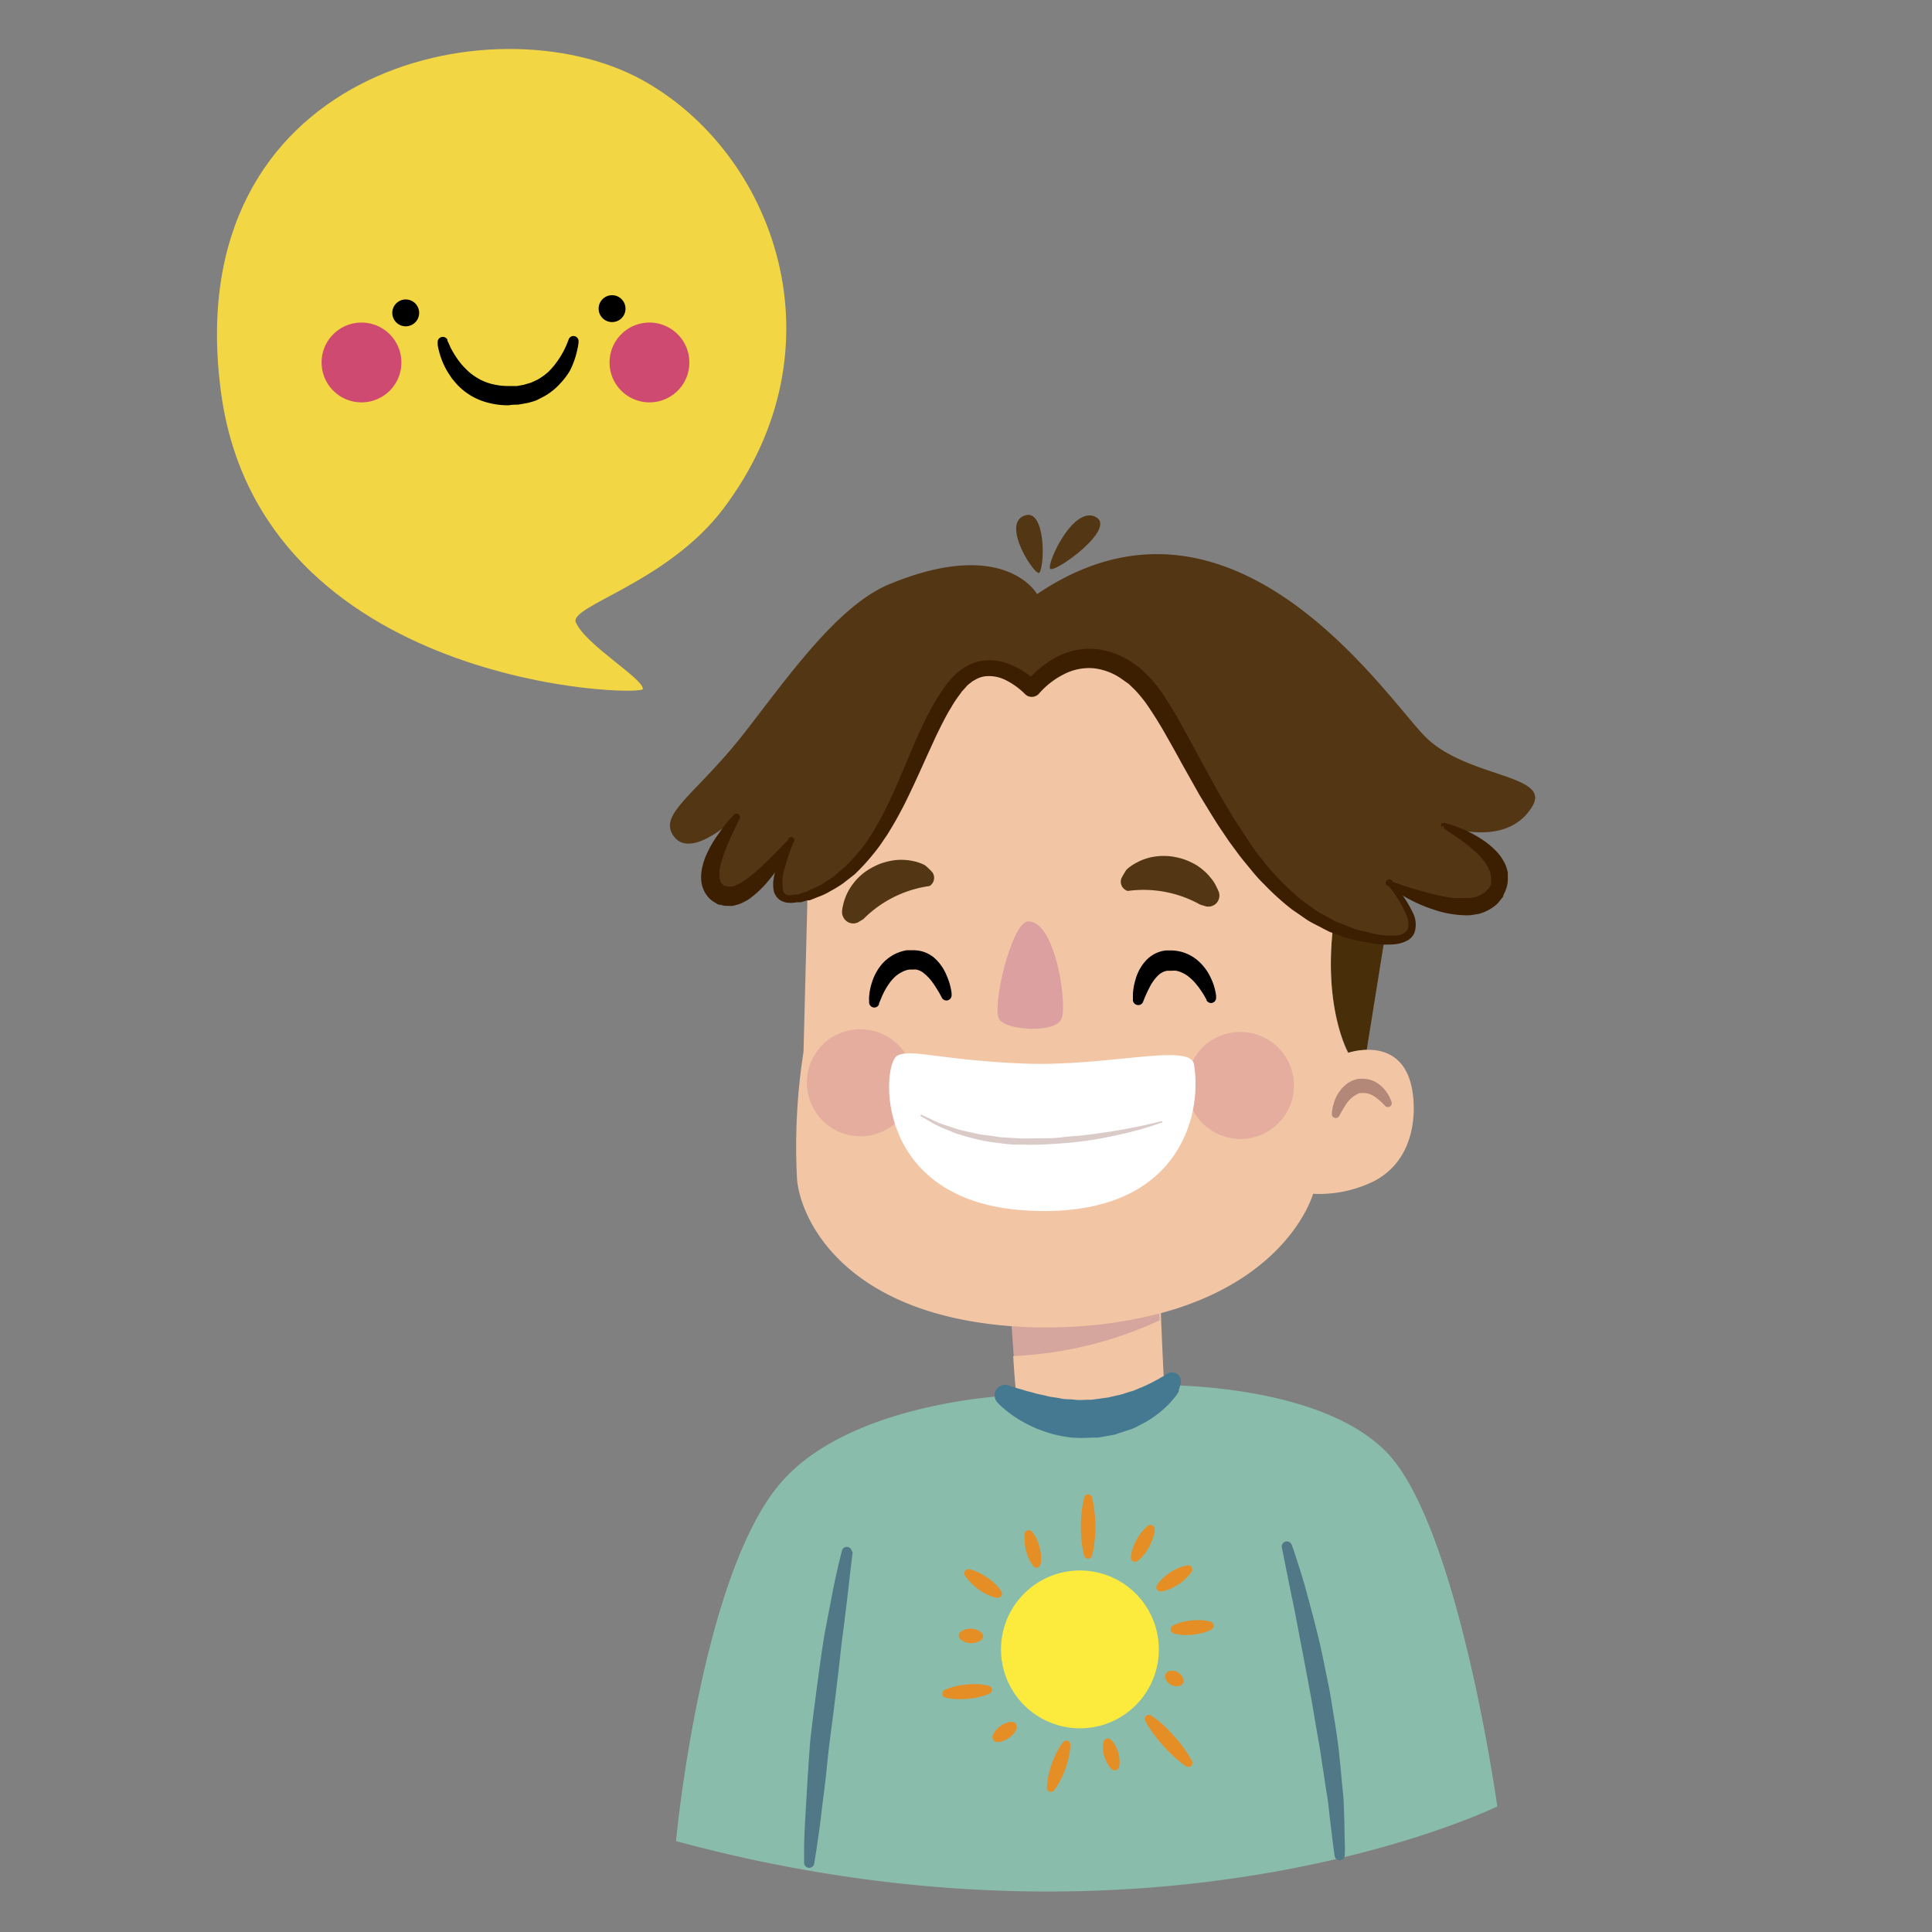 <svg xmlns="http://www.w3.org/2000/svg" viewBox="0 0 200 200"><rect x="0" y="0" width="200" height="200" fill="#808080" stroke="none"/><defs><style>.cls-1{isolation:isolate;}.cls-2{fill:#533614;}.cls-3{fill:#482e09;}.cls-4{fill:#8abcac;}.cls-5{fill:#f2c6a5;}.cls-6{fill:#5a287f;}.cls-16,.cls-6{opacity:0.2;}.cls-12,.cls-16,.cls-6{mix-blend-mode:multiply;}.cls-7{fill:#3c1e00;}.cls-8{fill:#447991;}.cls-9{fill:#517887;}.cls-10{fill:#e58e25;}.cls-11{fill:#b38879;}.cls-12{fill:#c67b9e;opacity:0.5;}.cls-13{fill:#f3d643;}.cls-14{fill:#ce4a70;}.cls-15{fill:#fceb3c;}.cls-16{fill:#b34c85;}.cls-17{fill:#fff;}.cls-18{fill:#dacbc8;}</style></defs><g class="cls-1"><g id="Objects"><path class="cls-2" d="M113.34,53.47c-2.3-1-4.94,4.76-4.64,5.39S115.87,54.61,113.34,53.47Z"></path><path class="cls-2" d="M106.2,53.33c-2.79.71,1.07,6.58,1.42,5.93C108.21,58.17,108.14,52.83,106.2,53.33Z"></path><path class="cls-3" d="M138,95.92c-1,8.54,1.6,13.07,1.6,13.07a7,7,0,0,1,1.88-.31l1.8-11.19v-.18a5.74,5.74,0,0,1-.78-.08A16.24,16.24,0,0,1,138,95.92Z"></path><path class="cls-2" d="M81.87,87c-.25.55-3.4,7.22.79,6.08a6.28,6.28,0,0,0,.87-.27c9.38-3.27,10.64-15.72,15.4-21.76,3.59-4.57,8,.17,8,.17s4.72-6,10.66-1.12c5,4.13,9.23,20.76,20.35,25.82a16.24,16.24,0,0,0,4.51,1.31,5.74,5.74,0,0,0,.78.08c6.13.46,1-5.48.7-5.79.38.2,8.56,4.7,11,1,2.34-3.58-4.35-6.56-5.21-6.94.78.26,6.47,2,8.91-2.12,2-3.33-6.89-2.93-11.12-7.23s-20-28.36-40.15-14.73c0,0-3.32-6-15.35-1-5.17,2.17-10.15,9.15-14.74,15.1-4.91,6.36-8.91,8.47-7.7,10.68,1.6,3,6.23-1.31,6.7-1.75-.44.58-4.94,6.61-1.57,8.13C77.35,93.87,81.58,87.45,81.87,87Z"></path><path class="cls-4" d="M83.65,193.63C126.28,201.09,155,187,155,187s-4-28.81-11.38-36.58c-5.9-6.19-18.59-6.88-21.73-7-.32.22-.7.48-1.15.75a18.43,18.43,0,0,1-7.49,2.73,16.84,16.84,0,0,1-7.9-1.19,15.42,15.42,0,0,1-2.19-1.06v-.09c-4.79.44-17.16,2.26-22.82,9.53-7.9,10.1-10.36,36.5-10.36,36.5C74.64,191.85,79.22,192.86,83.65,193.63Z"></path><path class="cls-5" d="M104.57,134.59l0,.54s.53,8.34.84,10.41l0,.15a16.84,16.84,0,0,0,7.9,1.19,18.43,18.43,0,0,0,7.49-2.73l-.26-.43c-.2-3.13-.43-9.4-.43-9.4l-.16-1a45.71,45.71,0,0,1-9.44,1.39A46.87,46.87,0,0,1,104.57,134.59Z"></path><path class="cls-5" d="M104.89,140.38a40.08,40.08,0,0,0,15.22-3.66c.08,2.1.21,5.12.33,7l.26.43a18.43,18.43,0,0,1-7.49,2.73,16.84,16.84,0,0,1-7.9-1.19l0-.15C105.22,144.63,105,142.49,104.89,140.38Z"></path><path class="cls-6" d="M104.89,140.38c-.2-2.65-.37-5.25-.37-5.25l0-.54a46.87,46.87,0,0,0,5.84.07,45.71,45.71,0,0,0,9.44-1.39l.16,1s0,1,.1,2.4A40.08,40.08,0,0,1,104.89,140.38Z"></path><path class="cls-5" d="M141.43,108.68a7,7,0,0,0-1.88.31S137,104.46,138,95.92c-11.12-5.06-15.31-21.69-20.35-25.82-5.94-4.88-10.66,1.12-10.66,1.12s-4.42-4.74-8-.17c-4.76,6-6,18.49-15.4,21.76l0,.07-.41,16a63.81,63.81,0,0,0-.68,13.06c.25,3.94,4.56,14.06,22.27,15.35a46.74,46.74,0,0,0,5.83.07,45.81,45.81,0,0,0,9.45-1.39c13.47-3.56,15.88-12.39,15.88-12.39a12.79,12.79,0,0,0,6.31-1.31c2.36-1.22,4-3.61,4.11-7.26C146.42,109.47,143.47,108.61,141.43,108.68Z"></path><path class="cls-7" d="M144.15,91.26h0l-.07,0a41.9,41.9,0,0,0,5.1,1.49c.42.09.84.16,1.25.21a7.13,7.13,0,0,0,1.21,0,5.52,5.52,0,0,0,.58,0l.53-.1a2.76,2.76,0,0,0,.86-.42c.15-.06.23-.2.34-.31l.16-.16h0c-.11.2,0,0,0,.1v0l0,0,0-.08.08-.15.16-.3c.07-.12,0-.13,0-.19a.89.89,0,0,0,0-.35V90.7l-.05-.22a1.21,1.21,0,0,0-.16-.46,4,4,0,0,0-.61-1,6.59,6.59,0,0,0-.86-.9,10.1,10.1,0,0,0-1-.83c-.69-.55-1.43-1-2.19-1.54h0a.08.08,0,0,1,0,0l0-.12a.12.12,0,0,0-.1-.14.13.13,0,0,0-.1.21.23.23,0,0,0,.16,0,.26.26,0,0,1-.27-.24.24.24,0,0,1,.24-.26.3.3,0,0,1,.2.06l-.18-.06.16,0,0,0a13.92,13.92,0,0,1,2.63,1,12.16,12.16,0,0,1,1.24.73,7.68,7.68,0,0,1,1.16.92,4.92,4.92,0,0,1,1,1.24,3.16,3.16,0,0,1,.35.79l.12.43,0,.47a3.42,3.42,0,0,1-.4,1.76l-.07.15,0,.08,0,0v0l-.06.11h0l-.29.35a2.4,2.4,0,0,1-.64.63,4.54,4.54,0,0,1-1.57.75l-.81.13a7,7,0,0,1-.79,0,10.65,10.65,0,0,1-2.9-.53,16.41,16.41,0,0,1-2.62-1.09,18,18,0,0,1-2.36-1.49l-.07,0h0a.36.36,0,0,1,.05-.48A.35.35,0,0,1,144.15,91.26Z"></path><path class="cls-7" d="M82.17,87.15a18.94,18.94,0,0,0-.9,2.6,4.75,4.75,0,0,0-.18,2.52c.12.3.28.39.64.41a3,3,0,0,0,.56-.08l.15,0h.06l.08,0,.34-.11.34-.12.08,0h0l.16-.08.65-.3a6.36,6.36,0,0,0,1.22-.64c.37-.26.75-.45,1.1-.75l1-.87a18.59,18.59,0,0,0,1.8-2,11.39,11.39,0,0,0,.79-1.13,12.81,12.81,0,0,0,.72-1.18c.47-.8.89-1.63,1.29-2.47.8-1.7,1.52-3.44,2.26-5.21.36-.88.76-1.75,1.17-2.63s.86-1.75,1.38-2.6a12.32,12.32,0,0,1,.82-1.26l.21-.31.11-.15.06-.08,0,0,0,0,.06-.07.47-.53a4.3,4.3,0,0,1,.61-.56,3.5,3.5,0,0,1,.72-.51,4.93,4.93,0,0,1,1.64-.62,5.63,5.63,0,0,1,3.34.52,8.67,8.67,0,0,1,2.62,1.85l-1.48.06A10.33,10.33,0,0,1,109.41,68a7.3,7.3,0,0,1,4.15-.8,8.27,8.27,0,0,1,3.88,1.55l.41.3.21.15.1.08,0,0,.1.1.66.65a16,16,0,0,1,1.29,1.58c.73,1.07,1.4,2.16,2,3.25s1.21,2.2,1.8,3.3l1.78,3.26c.59,1.08,1.23,2.13,1.86,3.18l1,1.56,1,1.5c.34.51.74,1,1.11,1.45A17.48,17.48,0,0,0,132,90.56a26.89,26.89,0,0,0,2.61,2.51l1.45,1.06c.49.35,1,.6,1.56.91l.39.22.16.09.21.08.87.35a9.26,9.26,0,0,0,1.73.58c.57.12,1.15.3,1.72.39a7.53,7.53,0,0,0,1.75.09,1.48,1.48,0,0,0,1.25-.57,2,2,0,0,0-.1-1.5,12.2,12.2,0,0,0-1.87-3.09h0a.27.27,0,0,1,0-.36.26.26,0,0,1,.34,0,12.47,12.47,0,0,1,2.18,3.15,2.68,2.68,0,0,1,.16,2.12,1.67,1.67,0,0,1-.86.84,3.35,3.35,0,0,1-1,.3,9.17,9.17,0,0,1-2,0c-.67-.08-1.29-.23-1.94-.35a9.36,9.36,0,0,1-1.82-.51l-.89-.31-.22-.08c-.15-.06-.16-.08-.25-.12l-.43-.22c-.56-.31-1.16-.57-1.7-.92l-1.59-1.1a26.67,26.67,0,0,1-2.84-2.57,15.74,15.74,0,0,1-1.29-1.42c-.4-.49-.83-1-1.2-1.47l-1.13-1.53-1.06-1.57c-.69-1.06-1.33-2.14-2-3.23l-1.84-3.27c-.59-1.09-1.2-2.17-1.81-3.24s-1.26-2.09-1.94-3.07a15.48,15.48,0,0,0-1.08-1.3l-.67-.65-.63-.44a6.23,6.23,0,0,0-3-1.18,5.64,5.64,0,0,0-3.07.61,8.36,8.36,0,0,0-2.58,2h0a1,1,0,0,1-1.41.11l-.06-.06a7.61,7.61,0,0,0-2-1.44,3.8,3.8,0,0,0-2.2-.38,2.81,2.81,0,0,0-1,.38,1.71,1.71,0,0,0-.44.3,1.92,1.92,0,0,0-.45.4l-.48.53,0-.05h0v0l0,0,0,.07-.1.14-.2.27a11,11,0,0,0-.74,1.13c-.48.77-.9,1.6-1.31,2.43s-.79,1.7-1.19,2.56c-.78,1.73-1.56,3.48-2.43,5.21-.45.86-.91,1.72-1.43,2.55-.23.42-.53.82-.8,1.23a14.45,14.45,0,0,1-.88,1.18,20.88,20.88,0,0,1-2,2.18l-1.18.92a13.06,13.06,0,0,1-1.31.8,7.13,7.13,0,0,1-1.32.62l-.67.27-.16.06-.14,0-.08,0-.34.1-.35.1-.08,0-.12,0-.2,0a3.38,3.38,0,0,1-.85.06,1.91,1.91,0,0,1-.94-.31,1.73,1.73,0,0,1-.59-.83A3.68,3.68,0,0,1,80.08,91a8.32,8.32,0,0,1,.37-1.45,18.21,18.21,0,0,1,1.16-2.72.33.33,0,0,1,.45-.14.34.34,0,0,1,.15.42Z"></path><path class="cls-7" d="M76.58,84.72h0l0,0h0l0,0,0,0c-.34.71-.69,1.41-1,2.11A18.8,18.8,0,0,0,74.74,89c-.1.35-.18.69-.24,1a3,3,0,0,0,0,.89,1.06,1.06,0,0,0,.23.59c.07,0,.1.15.22.19l.14.08,0,0h0L75,91.71h0l.14,0c.18.06.43.13.41.07h.06l.18,0a1.6,1.6,0,0,0,.4-.14c.13-.07.28-.12.43-.21a8.76,8.76,0,0,0,.87-.58c.28-.24.58-.45.86-.71,1.14-1,2.21-2.14,3.32-3.28h0a.26.26,0,0,1,.36,0,.25.25,0,0,1,0,.29,16.39,16.39,0,0,1-2.58,4.14,9.4,9.4,0,0,1-.87.92,9.81,9.81,0,0,1-1,.83,3.6,3.6,0,0,1-.61.35,2.84,2.84,0,0,1-.71.28,3.69,3.69,0,0,1-.39.1,3.13,3.13,0,0,1-.53,0,2.09,2.09,0,0,1-.76-.11l-.14,0-.16-.06h0l0,0-.09-.06-.36-.22a2.46,2.46,0,0,1-.64-.61,3,3,0,0,1-.6-1.6,4.56,4.56,0,0,1,.14-1.46,6,6,0,0,1,.44-1.26,11.29,11.29,0,0,1,1.28-2.16A12.34,12.34,0,0,1,76,84.33l0,0,0,0h0l0,0h0a.34.34,0,0,1,.48,0A.35.35,0,0,1,76.58,84.72Z"></path><path class="cls-8" d="M104.45,143.44l.2.07c.13,0,.32.08.53.16s.53.14.85.25.7.18,1.09.3.84.18,1.28.3.93.14,1.41.25,1,.06,1.47.13,1,0,1.49,0H113s.14,0-.12,0H113l.44-.06.88-.12.44-.06.32-.08.66-.15c.42-.07.89-.27,1.31-.38s.8-.32,1.18-.45l1-.47.76-.41c.22-.15.34-.18.54-.33l.29-.18a.94.94,0,0,1,1.29.29.91.91,0,0,1,.11.75l-.2.69,0,.11a3.24,3.24,0,0,1-.34.51,10.17,10.17,0,0,1-1.72,1.73,12.85,12.85,0,0,1-1.36.92l-.8.42a4.26,4.26,0,0,1-.89.38l-1,.33-.51.17-.43.08-.88.16-.44.07-.11,0h0l-.14,0H113a15.83,15.83,0,0,1-2.07,0,16.28,16.28,0,0,1-1.94-.36,17.07,17.07,0,0,1-1.71-.59,14.88,14.88,0,0,1-1.44-.71,12,12,0,0,1-1.94-1.36c-.23-.19-.4-.36-.51-.47l-.15-.16a1.09,1.09,0,0,1,1.16-1.76Z"></path><path class="cls-9" d="M88.27,160.63s-.24,2-.59,5.06c-.09.75-.19,1.57-.3,2.44s-.24,1.77-.34,2.72c-.2,1.89-.45,3.91-.7,5.93s-.54,4-.72,5.92-.44,3.66-.61,5.17-.38,2.77-.5,3.66l-.22,1.38v0a.52.52,0,0,1-.6.44.53.53,0,0,1-.45-.54s0-.51,0-1.4.06-2.17.15-3.7.19-3.32.32-5.23c.08-1,.12-1.95.24-2.95s.24-2,.37-3c.26-2,.53-4.05.81-5.95s.67-3.65.94-5.16c.57-3,1.12-5,1.12-5v0a.53.53,0,0,1,1,.21Z"></path><path class="cls-9" d="M133.69,159.84s.19.48.46,1.33.68,2.07,1.08,3.55.87,3.21,1.32,5.08c.22.93.42,1.9.62,2.89s.42,2,.59,3c.31,2,.69,4,.88,6,.11,1,.19,1.88.27,2.76s.19,1.7.2,2.47c.07,1.54.07,2.83.1,3.72s0,1.41,0,1.41a.53.53,0,0,1-.53.53.53.53,0,0,1-.52-.45v0l-.19-1.38c-.1-.88-.27-2.14-.43-3.64-.06-.75-.23-1.56-.35-2.42s-.28-1.77-.41-2.71-.31-1.9-.48-2.88-.34-2-.51-3c-.37-2-.74-4-1.1-5.85s-.67-3.61-1-5.09l-1-5a.53.53,0,0,1,1-.3Z"></path><path class="cls-10" d="M101.52,169.81a1.79,1.79,0,0,1-.34.18,2,2,0,0,1-.74.11,1.9,1.9,0,0,1-.72-.2,1.8,1.8,0,0,1-.32-.22.51.51,0,0,1,0-.72l.09-.07a1.46,1.46,0,0,1,.34-.18,2.1,2.1,0,0,1,.74-.11,1.82,1.82,0,0,1,.72.19,2,2,0,0,1,.32.23.52.52,0,0,1,0,.73Z"></path><path class="cls-11" d="M137.87,115.38a4.73,4.73,0,0,1,.25-1.32,4.22,4.22,0,0,1,.69-1.27,3.4,3.4,0,0,1,.64-.61,2.76,2.76,0,0,1,.86-.42l.29-.08.18,0a3.26,3.26,0,0,1,.49,0,3,3,0,0,1,.93.23,3.28,3.28,0,0,1,1.19.95,4,4,0,0,1,.52.85,2.33,2.33,0,0,1,.14.36.4.4,0,0,1-.7.37,5.81,5.81,0,0,0-.81-.74,3.27,3.27,0,0,0-.41-.28,2.57,2.57,0,0,0-.45-.2,2,2,0,0,0-.45-.07,1.5,1.5,0,0,0-.24,0l-.18,0c.06,0-.05,0-.06,0a3.12,3.12,0,0,0-1.54,1.38c-.17.28-.33.53-.42.71s-.15.28-.15.28h0a.41.41,0,0,1-.55.17A.41.41,0,0,1,137.87,115.38Z"></path><path d="M97.47,103.22l-.23-.42c-.16-.27-.39-.66-.68-1.07a4.79,4.79,0,0,0-1.09-1.11,1.66,1.66,0,0,0-.63-.25,1.2,1.2,0,0,0-.33,0h-.05s.14,0,.07,0h0l-.14,0-.28,0a2,2,0,0,0-.38.1,1.67,1.67,0,0,0-.35.15,3.34,3.34,0,0,0-.68.45,5.14,5.14,0,0,0-.55.6c-.16.23-.31.44-.44.66a9,9,0,0,0-.54,1.13c-.12.28-.18.44-.18.44l0,.07a.52.52,0,0,1-.68.29.54.54,0,0,1-.34-.48v-.17a3.57,3.57,0,0,1,0-.42,6.19,6.19,0,0,1,.29-1.48,5.39,5.39,0,0,1,1.12-2,4.62,4.62,0,0,1,1.08-.85,3.76,3.76,0,0,1,.67-.3,4.79,4.79,0,0,1,.71-.19l.28,0,.14,0h.26a3.47,3.47,0,0,1,.79.08,3.36,3.36,0,0,1,1.34.65A4.81,4.81,0,0,1,98,101a6.57,6.57,0,0,1,.45,1.43,3.2,3.2,0,0,1,.06.42c0,.09,0,.15,0,.15a.54.54,0,0,1-1,.31Z"></path><path d="M117.28,103.44v-.15c0-.1,0-.24,0-.42a6.6,6.6,0,0,1,.27-1.48,4.77,4.77,0,0,1,1.12-2,3.32,3.32,0,0,1,1.25-.82,3.4,3.4,0,0,1,.78-.18h.68a4.81,4.81,0,0,1,.73.1,3.59,3.59,0,0,1,.7.22,4.25,4.25,0,0,1,1.17.71,5.28,5.28,0,0,1,1.36,1.81,5.79,5.79,0,0,1,.48,1.43,3.6,3.6,0,0,1,.07.42c0,.1,0,.16,0,.16a.54.54,0,0,1-.46.59.56.56,0,0,1-.53-.27l0-.07s-.09-.15-.23-.41a10.33,10.33,0,0,0-.68-1,7,7,0,0,0-.52-.6,5.35,5.35,0,0,0-.63-.53,3.46,3.46,0,0,0-.72-.36,2.31,2.31,0,0,0-.37-.1,1.69,1.69,0,0,0-.39,0h-.46a1.2,1.2,0,0,0-.32.06,2,2,0,0,0-.59.33,4.42,4.42,0,0,0-.94,1.24c-.24.45-.42.85-.54,1.14l-.18.45,0,0a.53.53,0,0,1-.69.3A.54.54,0,0,1,117.28,103.44Z"></path><path class="cls-12" d="M106.39,95.39c-1.67.1-3.84,9.12-2.9,10.21s5.71,1.34,6.38-.08S109.27,95.21,106.39,95.39Z"></path><path class="cls-2" d="M124.23,93.64l.39.12.2.06a1.14,1.14,0,0,0,1.35-1.48,4.4,4.4,0,0,0-.2-.45,4.3,4.3,0,0,0-.7-1.09,4.63,4.63,0,0,0-.62-.64,5.91,5.91,0,0,0-.81-.61,7.47,7.47,0,0,0-1-.49,6,6,0,0,0-1.1-.32,5.54,5.54,0,0,0-1.14-.13,5.6,5.6,0,0,0-1.09.07,5.46,5.46,0,0,0-1.79.59,4.93,4.93,0,0,0-1.1.75,8.5,8.5,0,0,0-.54.92,1,1,0,0,0,.66,1.29A12.05,12.05,0,0,1,124.23,93.64Z"></path><path class="cls-2" d="M89.4,95.12a1.86,1.86,0,0,1-.35.22l-.17.11A1.13,1.13,0,0,1,87.33,95a1.09,1.09,0,0,1-.16-.65s0-.18.07-.48a5.56,5.56,0,0,1,.8-2,7.28,7.28,0,0,1,.62-.81,6.42,6.42,0,0,1,.81-.74,6.89,6.89,0,0,1,1-.61,5.36,5.36,0,0,1,1.06-.43,7.07,7.07,0,0,1,1.07-.23,5.72,5.72,0,0,1,1.88.08,4.57,4.57,0,0,1,1.26.43,7.23,7.23,0,0,1,.78.74,1,1,0,0,1-.29,1.42A12,12,0,0,0,89.4,95.12Z"></path><path class="cls-13" d="M66.55,71.32c0,.86-39.62-.13-43.68-30.77C18.45,7.28,51.08-.18,66.46,8.27c13.68,7.52,21.08,27.63,8.42,44.39-5.8,7.68-16,10.07-15.27,11.77C60.65,66.78,66.6,70.25,66.55,71.32Z"></path><path d="M43.39,32.36A1.39,1.39,0,1,1,42,31,1.39,1.39,0,0,1,43.39,32.36Z"></path><path d="M64.75,31.92a1.38,1.38,0,0,1-1.36,1.42,1.39,1.39,0,1,1,1.36-1.42Z"></path><path d="M46.3,35.21s0,.08.08.18l.23.52a9.36,9.36,0,0,0,1.08,1.7,8.67,8.67,0,0,0,.9.93,6.59,6.59,0,0,0,1.15.77,5.4,5.4,0,0,0,1.4.49,6.52,6.52,0,0,0,1.51.16c.29,0,.62,0,.88,0l.71-.13c.23-.08.48-.14.71-.21l.66-.3a6.86,6.86,0,0,0,1.14-.81,7.6,7.6,0,0,0,.86-1,8.75,8.75,0,0,0,1-1.73c.2-.46.28-.72.28-.7a.53.53,0,0,1,1,.17l0,.25a5.31,5.31,0,0,1-.12.66A8.71,8.71,0,0,1,59,38.37a7.33,7.33,0,0,1-1,1.32,6.55,6.55,0,0,1-1.43,1.2c-.28.17-.58.31-.88.47s-.63.23-1,.34l-1.06.19c-.34,0-.61,0-.92.06a7.71,7.71,0,0,1-2.06-.23A6.72,6.72,0,0,1,48.82,41a6.81,6.81,0,0,1-1.46-1.15c-.2-.22-.38-.44-.56-.65l-.43-.65a7.93,7.93,0,0,1-.92-2.19,5.63,5.63,0,0,1-.14-.65c0-.15,0-.24,0-.24a.53.53,0,0,1,.46-.59.52.52,0,0,1,.57.35Z"></path><path class="cls-14" d="M41.55,37.44a4.13,4.13,0,1,0-4,4.21A4.12,4.12,0,0,0,41.55,37.44Z"></path><path class="cls-14" d="M71.36,37.44a4.13,4.13,0,1,0-4,4.21A4.12,4.12,0,0,0,71.36,37.44Z"></path><path class="cls-15" d="M103.64,171.26a8.17,8.17,0,1,1,8.67,7.64A8.18,8.18,0,0,1,103.64,171.26Z"></path><path class="cls-10" d="M117.07,161.23a3.85,3.85,0,0,1,.09-.62,5.59,5.59,0,0,1,.48-1.19,6.31,6.31,0,0,1,.75-1.06,5.24,5.24,0,0,1,.45-.42.44.44,0,0,1,.61.09.45.45,0,0,1,.09.29,4.63,4.63,0,0,1-.1.61,5.66,5.66,0,0,1-.48,1.2,5.32,5.32,0,0,1-.74,1.06,3.69,3.69,0,0,1-.46.41.44.44,0,0,1-.61-.1A.39.39,0,0,1,117.07,161.23Z"></path><path class="cls-10" d="M119.77,164.09a4.3,4.3,0,0,1,.38-.49,5.46,5.46,0,0,1,1-.83,5.56,5.56,0,0,1,1.18-.58,4.28,4.28,0,0,1,.6-.15.43.43,0,0,1,.49.37.46.46,0,0,1-.06.3,4.31,4.31,0,0,1-.39.48,5.55,5.55,0,0,1-1,.84,6,6,0,0,1-1.16.58,3.66,3.66,0,0,1-.61.14.44.44,0,0,1-.49-.38A.39.39,0,0,1,119.77,164.09Z"></path><path class="cls-10" d="M121.4,168.29a4.83,4.83,0,0,1,.6-.26,5.84,5.84,0,0,1,1.34-.28,6.82,6.82,0,0,1,1.37,0,5.2,5.2,0,0,1,.63.14.44.44,0,0,1,.28.55.48.48,0,0,1-.2.24,4.83,4.83,0,0,1-.6.26,6.56,6.56,0,0,1-1.34.28,6.2,6.2,0,0,1-1.37,0,4.16,4.16,0,0,1-.63-.15.43.43,0,0,1-.27-.55A.46.46,0,0,1,121.4,168.29Z"></path><path class="cls-10" d="M121,173a1.84,1.84,0,0,1,.34-.05,1.16,1.16,0,0,1,.58.16,1.22,1.22,0,0,1,.45.42,2.18,2.18,0,0,1,.14.3.56.56,0,0,1-.38.69h0a1.28,1.28,0,0,1-.92-.11,1.28,1.28,0,0,1-.45-.41,1.49,1.49,0,0,1-.13-.31A.58.58,0,0,1,121,173Z"></path><path class="cls-10" d="M119.14,177.57a9.48,9.48,0,0,1,.82.6,14.9,14.9,0,0,1,1.57,1.54,14.52,14.52,0,0,1,1.35,1.73,8.37,8.37,0,0,1,.52.88.42.42,0,0,1-.18.55.43.43,0,0,1-.41,0s-.34-.23-.81-.61a15.78,15.78,0,0,1-1.58-1.53,18.37,18.37,0,0,1-1.36-1.73c-.33-.51-.51-.89-.51-.88a.41.41,0,0,1,.19-.55A.38.38,0,0,1,119.14,177.57Z"></path><path class="cls-10" d="M115,180.1a2.36,2.36,0,0,1,.33.38,4.1,4.1,0,0,1,.43.94,4,4,0,0,1,.14,1,2.8,2.8,0,0,1-.06.5.46.46,0,0,1-.55.34.45.45,0,0,1-.21-.12,2,2,0,0,1-.32-.39,3.49,3.49,0,0,1-.44-.93,3.27,3.27,0,0,1-.15-1,2.33,2.33,0,0,1,.07-.51.47.47,0,0,1,.57-.33A.45.45,0,0,1,115,180.1Z"></path><path class="cls-10" d="M110.8,180.61a6.22,6.22,0,0,1-.07.81,8.67,8.67,0,0,1-.44,1.67,9.7,9.7,0,0,1-.72,1.57,6.48,6.48,0,0,1-.45.67.41.41,0,0,1-.59.07.44.44,0,0,1-.16-.33,7.87,7.87,0,0,1,.08-.81,9.36,9.36,0,0,1,.43-1.67,9,9,0,0,1,.72-1.58,5.22,5.22,0,0,1,.46-.67.42.42,0,0,1,.59-.06A.44.44,0,0,1,110.8,180.61Z"></path><path class="cls-10" d="M105.26,178.89a2,2,0,0,1-.2.4,2.21,2.21,0,0,1-.61.61,2.67,2.67,0,0,1-.78.38,2,2,0,0,1-.43.06.47.47,0,0,1-.49-.47.32.32,0,0,1,0-.17,2.07,2.07,0,0,1,.19-.39,2.55,2.55,0,0,1,.61-.62,2.24,2.24,0,0,1,.78-.38,2,2,0,0,1,.44-.06.48.48,0,0,1,.48.49A.68.68,0,0,1,105.26,178.89Z"></path><path class="cls-10" d="M102.45,175.3a4.6,4.6,0,0,1-.69.27,8.15,8.15,0,0,1-1.57.29,8.34,8.34,0,0,1-1.59,0,5.64,5.64,0,0,1-.74-.13.42.42,0,0,1-.3-.52.44.44,0,0,1,.23-.27,5.33,5.33,0,0,1,.7-.26,7.86,7.86,0,0,1,1.56-.3,7.74,7.74,0,0,1,1.6,0,4.38,4.38,0,0,1,.73.14.42.42,0,0,1,.29.53A.41.41,0,0,1,102.45,175.3Z"></path><path class="cls-10" d="M103.16,165.4a4.14,4.14,0,0,1-.64-.19,6,6,0,0,1-1.22-.67,6.57,6.57,0,0,1-1-.92,4.79,4.79,0,0,1-.41-.52.45.45,0,0,1,.14-.6.4.4,0,0,1,.32-.05,4.68,4.68,0,0,1,.63.19,6.54,6.54,0,0,1,1.22.67,5.82,5.82,0,0,1,1.06.91,3.63,3.63,0,0,1,.4.53.43.43,0,0,1-.15.59A.46.46,0,0,1,103.16,165.4Z"></path><path class="cls-10" d="M107,162.14a2.84,2.84,0,0,1-.34-.47,4.93,4.93,0,0,1-.44-1.13,4.47,4.47,0,0,1-.15-1.2,4.75,4.75,0,0,1,0-.58.44.44,0,0,1,.52-.34.41.41,0,0,1,.25.15,3.24,3.24,0,0,1,.33.47,4.94,4.94,0,0,1,.61,2.33,2.67,2.67,0,0,1-.07.57.45.45,0,0,1-.53.34A.43.43,0,0,1,107,162.14Z"></path><path class="cls-10" d="M112.24,161.05a8,8,0,0,1-.2-.94,14.12,14.12,0,0,1-.15-2.09,14,14,0,0,1,.16-2.08,8.59,8.59,0,0,1,.2-.95.4.4,0,0,1,.5-.28.41.41,0,0,1,.29.28s.1.38.2.95a15.59,15.59,0,0,1,.15,2.08,14.12,14.12,0,0,1-.15,2.09,6.79,6.79,0,0,1-.21.94.4.4,0,0,1-.51.28A.41.41,0,0,1,112.24,161.05Z"></path><path class="cls-16" d="M122.88,112.62a5.54,5.54,0,1,0,5.19-5.78A5.49,5.49,0,0,0,122.88,112.62Z"></path><path class="cls-16" d="M83.54,112.35a5.54,5.54,0,1,0,5.18-5.79A5.5,5.5,0,0,0,83.54,112.35Z"></path><path class="cls-17" d="M92.86,109.3c-1.58.94-2.52,15,13.26,16s18.41-9.68,17.48-15.13c-.38-2.25-9,.28-17.64-.07S94.2,108.5,92.86,109.3Z"></path><path class="cls-18" d="M120.22,116.22a35.24,35.24,0,0,1-3.85,1.13c-1.17.25-2.54.57-4,.75-.75.11-1.52.19-2.31.25s-1.59.11-2.4.14-1.61,0-2.4,0-1.57-.13-2.32-.22-1.47-.24-2.14-.41-1.3-.35-1.88-.54l-1.52-.63a11.45,11.45,0,0,1-1.13-.59l-.95-.55a.1.1,0,0,1,0-.13.09.09,0,0,1,.12,0h0l1,.47a9.24,9.24,0,0,0,1.14.49l1.53.51c.57.16,1.2.28,1.86.44s1.37.19,2.1.32,1.49.12,2.27.18,1.56,0,2.35,0,1.58,0,2.35-.11,1.54-.12,2.28-.22c1.47-.17,2.84-.38,4-.59s2.15-.42,2.82-.58l1.06-.26a.13.13,0,0,1,.15.1A.12.12,0,0,1,120.22,116.22Z"></path></g></g></svg>